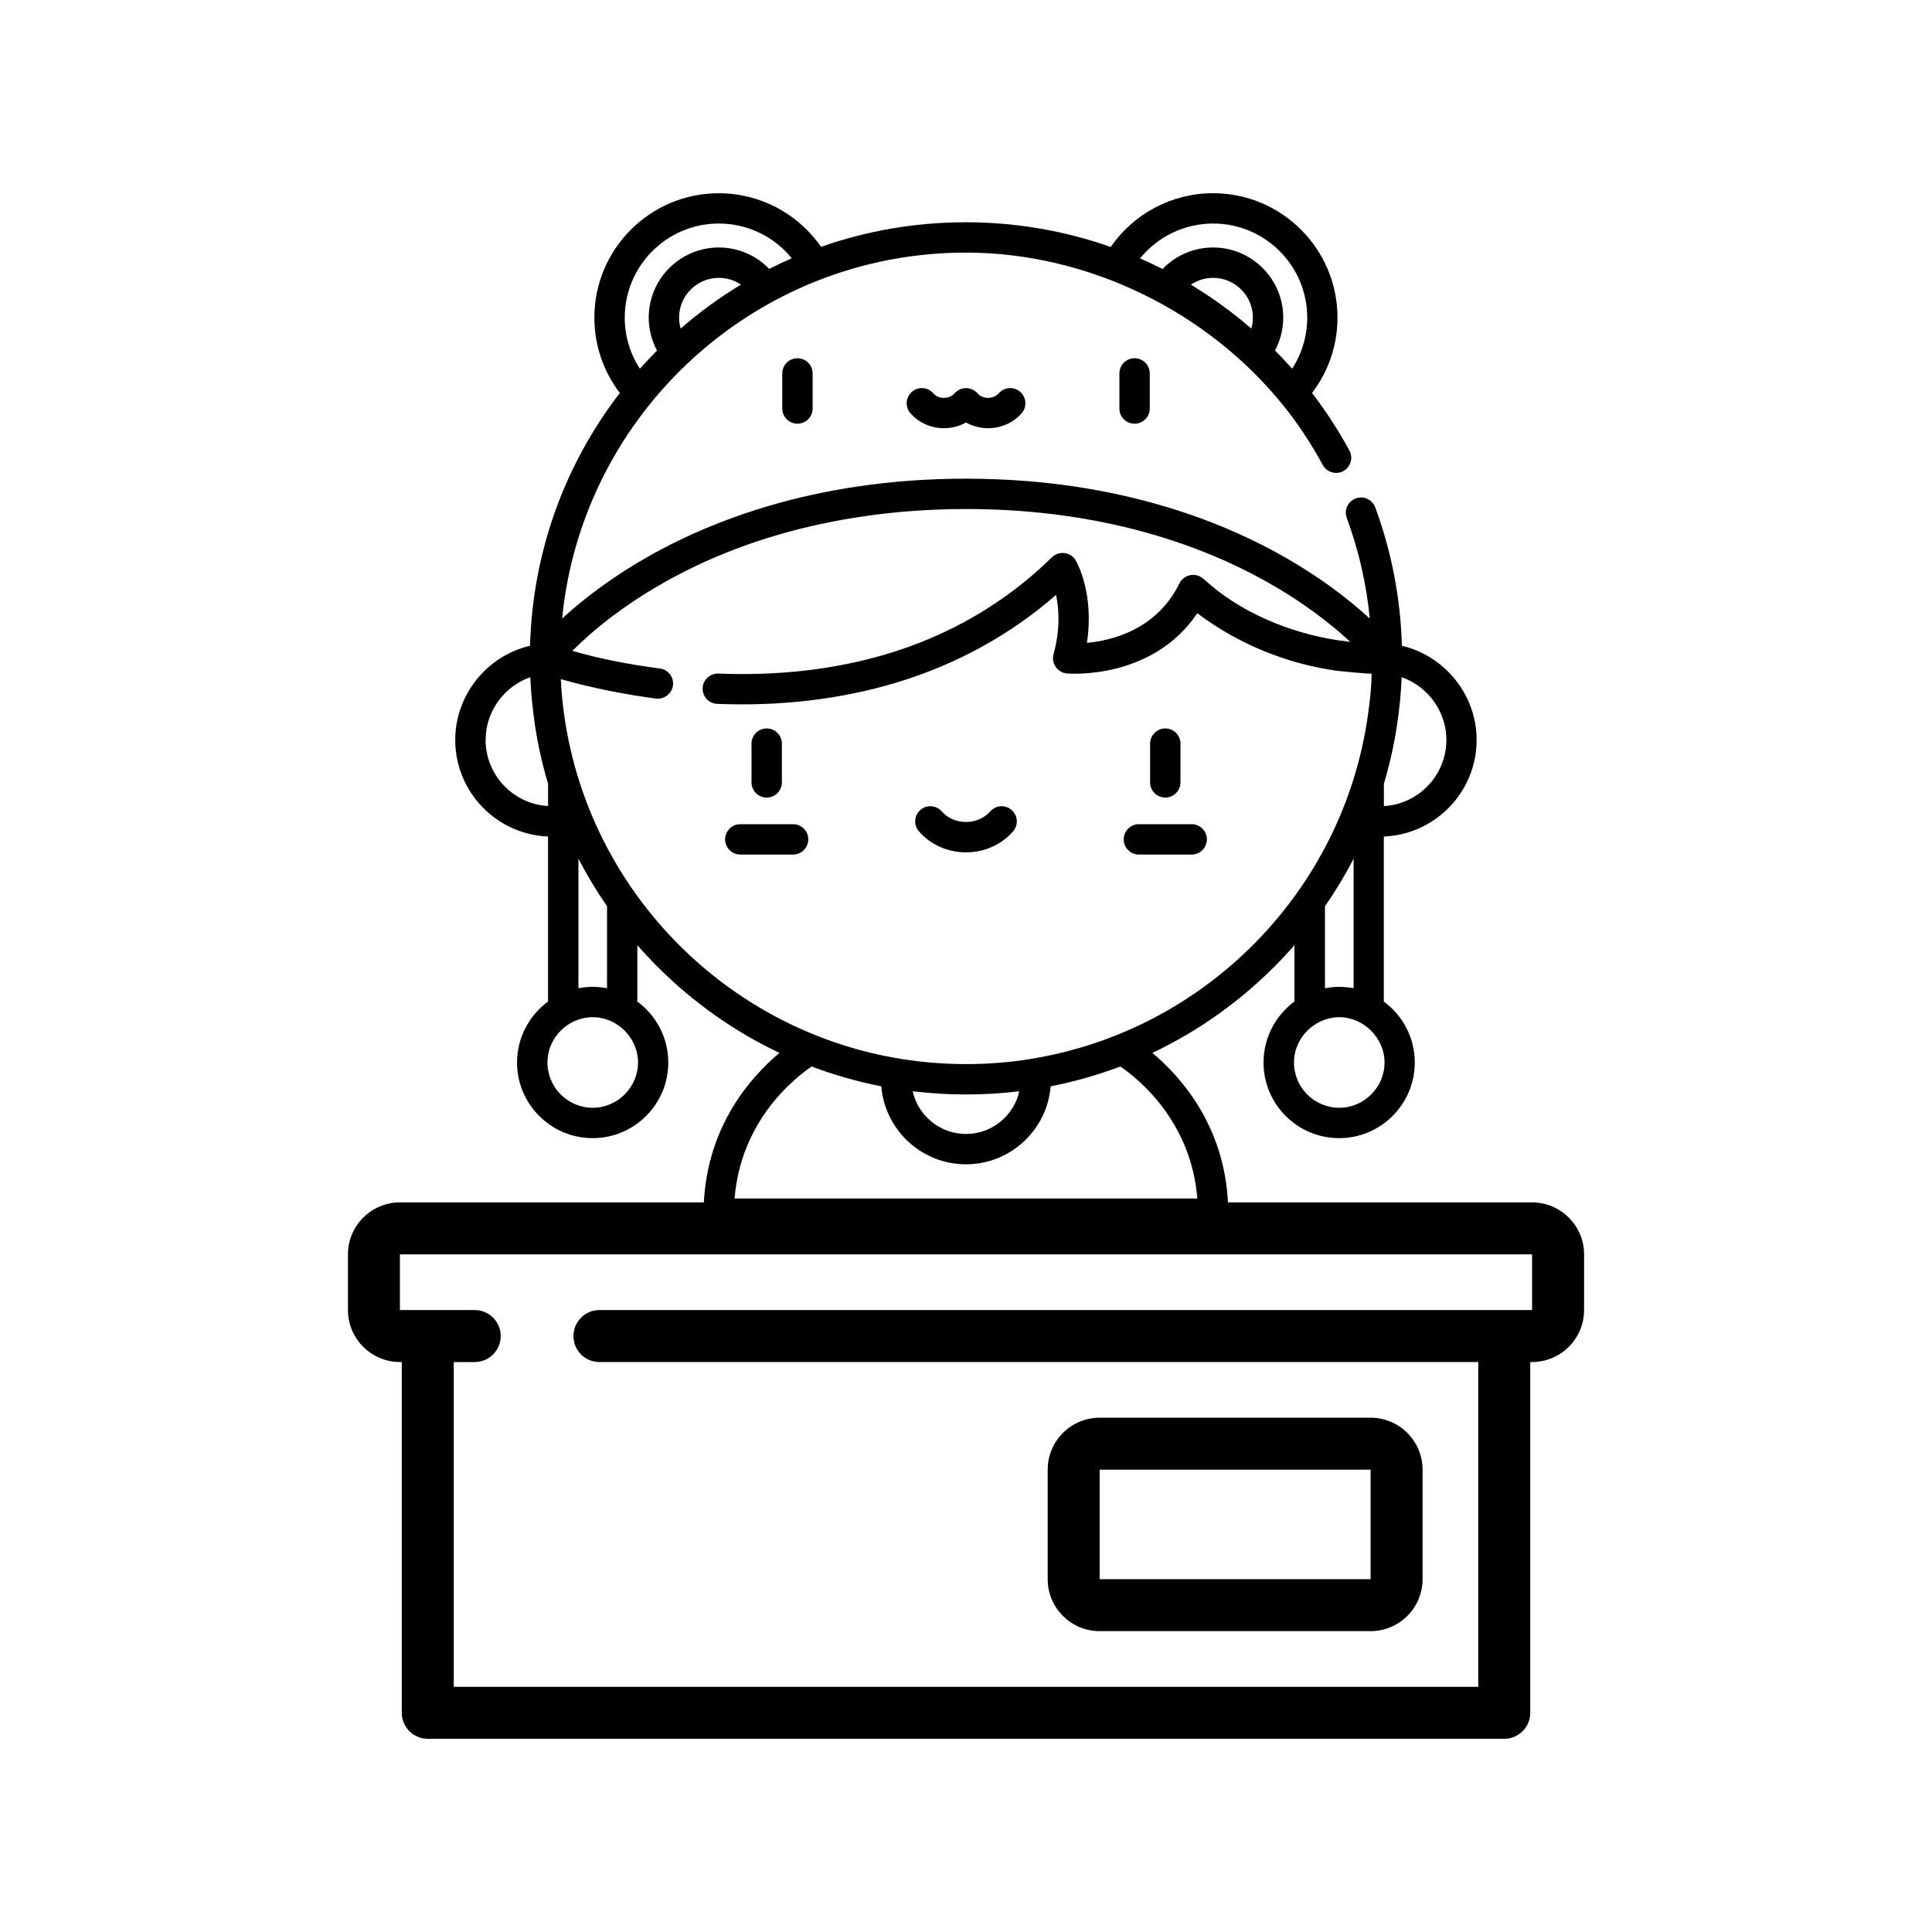 <?xml version="1.0" encoding="UTF-8"?>
<svg id="toy_drive_raffle" xmlns="http://www.w3.org/2000/svg" viewBox="0 0 500 500">
  <defs>
    <style>
      .cls-1 {
        fill: none;
      }
    </style>
  </defs>
  <g>
    <path d="M198.42,206.41c2.17,0,3.93-1.76,3.93-3.93v-10.03c0-2.17-1.76-3.93-3.93-3.93s-3.93,1.76-3.93,3.93v10.03c0,2.17,1.76,3.93,3.93,3.93Z"/>
    <path d="M205.25,213.3h-13.66c-2.17,0-3.93,1.76-3.93,3.93s1.76,3.93,3.93,3.93h13.66c2.17,0,3.93-1.76,3.93-3.93s-1.76-3.93-3.93-3.93Z"/>
    <path d="M301.58,206.41c2.17,0,3.93-1.76,3.93-3.93v-10.03c0-2.17-1.76-3.93-3.93-3.93s-3.93,1.76-3.93,3.93v10.03c0,2.17,1.76,3.93,3.93,3.93Z"/>
    <path d="M308.41,213.3h-13.66c-2.17,0-3.93,1.76-3.93,3.93s1.76,3.93,3.93,3.93h13.66c2.17,0,3.93-1.76,3.93-3.93s-1.76-3.93-3.93-3.93Z"/>
    <path d="M261.81,209.62c-1.63-1.43-4.11-1.26-5.54.37-1.52,1.74-3.81,2.74-6.27,2.74s-4.75-1-6.27-2.74c-1.43-1.63-3.91-1.8-5.54-.37-1.63,1.43-1.8,3.91-.37,5.54,3.01,3.45,7.45,5.43,12.18,5.43s9.17-1.98,12.18-5.43c1.43-1.63,1.26-4.11-.37-5.54Z"/>
    <path d="M202.45,96.64v9.08c0,2.17,1.76,3.93,3.93,3.93s3.93-1.76,3.93-3.93v-9.08c0-2.17-1.76-3.93-3.93-3.93s-3.93,1.76-3.93,3.93Z"/>
    <path d="M289.7,96.64v9.08c0,2.17,1.76,3.93,3.93,3.93s3.93-1.76,3.93-3.93v-9.08c0-2.17-1.76-3.93-3.93-3.93s-3.93,1.76-3.93,3.93Z"/>
    <path d="M258.48,101.78c-.66.75-1.67,1.19-2.76,1.19s-2.1-.43-2.76-1.19c-.72-.84-1.85-1.34-2.95-1.34s-2.22.5-2.96,1.34c-.66.75-1.67,1.19-2.76,1.19s-2.1-.43-2.76-1.19c-1.43-1.63-3.91-1.8-5.54-.37-1.63,1.43-1.8,3.91-.37,5.54,2.15,2.46,5.31,3.87,8.67,3.87,2.04,0,4.01-.52,5.72-1.48,1.71.96,3.68,1.48,5.72,1.48,3.36,0,6.52-1.41,8.67-3.87,1.43-1.63,1.26-4.11-.37-5.54-1.63-1.43-4.11-1.26-5.54.37Z"/>
    <path d="M362.81,167.11c-.35-12.29-2.66-24.32-6.9-35.79-.75-2.03-3.01-3.08-5.04-2.33-2.03.75-3.08,3.01-2.33,5.04,3.1,8.41,5.1,17.14,5.96,26.06-.02-.02-.28-.26-.4-.36-5.82-5.3-12.24-9.94-18.99-14-16.57-9.97-44.78-21.85-85.13-21.85s-68.57,11.88-85.13,21.85c-6.87,4.13-13.41,8.89-19.33,14.31-.02.02-.04.03-.05.05,5.19-53.09,50.08-94.72,104.51-94.72,31.47,0,62.42,15.09,82.15,39.58,3.86,4.79,7.26,9.98,10.2,15.39,1.03,1.9,3.42,2.61,5.32,1.57,1.9-1.03,2.61-3.42,1.57-5.32-2.86-5.26-6.1-10.24-9.67-14.9,4.27-5.59,6.59-12.39,6.59-19.5,0-17.75-14.44-32.19-32.19-32.19-10.65,0-20.52,5.25-26.5,13.91-11.85-4.17-24.5-6.39-37.47-6.39s-25.61,2.18-37.5,6.36c-5.98-8.63-15.83-13.87-26.47-13.87-17.75,0-32.19,14.44-32.19,32.19,0,7.11,2.32,13.91,6.59,19.5-14.45,18.76-22.57,41.46-23.24,65.42-11.1,2.6-19.36,12.68-19.36,24.37,0,13.46,10.69,24.47,24.02,25v42.71c-4.85,3.56-8.02,9.31-8.02,15.78,0,10.79,8.78,19.57,19.57,19.57s19.57-8.78,19.57-19.57c0-6.47-3.16-12.22-8.01-15.78v-14.6c1.67,1.92,3.42,3.79,5.23,5.6,9.32,9.32,19.98,16.81,31.55,22.29-7.58,6.34-19.64,19.85-19.64,41.62,0,2.17,1.76,3.93,3.93,3.93h127.93c2.17,0,3.93-1.76,3.93-3.93,0-21.78-12.05-35.28-19.64-41.62,11.57-5.48,22.23-12.97,31.55-22.29,1.82-1.82,3.56-3.68,5.23-5.6v14.6c-4.86,3.56-8.01,9.31-8.01,15.78,0,10.79,8.78,19.57,19.57,19.57s19.57-8.78,19.57-19.57c0-6.47-3.16-12.22-8.01-15.78v-42.71c13.33-.53,24.02-11.54,24.02-25,0-11.69-8.26-21.77-19.36-24.37ZM308.21,73.67c1.67-1.13,3.66-1.76,5.75-1.76,5.67,0,10.28,4.61,10.28,10.28,0,.96-.13,1.91-.4,2.83-3.66-3.17-7.51-6.09-11.53-8.75-1.11-.73-3.86-2.45-4.11-2.6ZM295.05,66.87c4.58-5.65,11.5-9.02,18.92-9.02,13.42,0,24.34,10.92,24.34,24.34,0,4.75-1.37,9.32-3.91,13.23-1.43-1.61-2.91-3.18-4.43-4.71,1.39-2.61,2.13-5.54,2.13-8.52,0-10-8.14-18.14-18.14-18.14-5.01,0-9.69,2.03-13.08,5.57-.32-.16-.64-.32-.95-.47-1.61-.8-3.24-1.56-4.89-2.28ZM175.75,82.19c0-5.67,4.61-10.28,10.29-10.28,2.08,0,4.06.62,5.73,1.74-5.48,3.31-10.71,7.11-15.62,11.38-.26-.92-.4-1.87-.4-2.83ZM161.69,82.19c0-13.42,10.92-24.34,24.34-24.34,7.41,0,14.32,3.36,18.89,8.99-1.98.86-3.93,1.77-5.85,2.75-3.38-3.51-8.04-5.54-13.04-5.54-10,0-18.14,8.14-18.14,18.14,0,2.99.75,5.93,2.14,8.54-1.53,1.53-3,3.1-4.43,4.7-2.55-3.92-3.92-8.49-3.92-13.24ZM125.68,191.48c0-7.4,4.83-13.87,11.56-16.22,0,.12.01.24.02.36.19,4.15.62,8.28,1.24,12.38,0,.02,0,.03,0,.05.78,5.02,1.9,9.96,3.34,14.78v5.78c-9-.52-16.17-8.01-16.17-17.14ZM153.4,286.69c-6.46,0-11.72-5.26-11.72-11.72s5.35-11.72,11.72-11.72,11.72,5.35,11.72,11.72-5.26,11.72-11.72,11.72ZM157.1,255.75s-.09-.01-.14-.02c-1.17-.22-2.37-.33-3.56-.33s-2.48.12-3.7.35v-33.51c2.2,4.23,4.67,8.34,7.4,12.29v21.22ZM236.8,282.48c4.38.51,8.79.77,13.2.77,4.64,0,9.2-.27,13.8-.83-1.42,6.31-7.07,11.05-13.8,11.05s-12.39-4.73-13.8-11.05c.2.02.4.04.6.07ZM309.88,310.18h-119.77c1.61-20.04,15.27-30.99,19.94-34.17,5.84,2.2,11.86,3.92,18.03,5.13.92,11.28,10.4,20.18,21.92,20.18s20.99-8.9,21.91-20.18c6.17-1.21,12.2-2.93,18.03-5.13,4.68,3.19,18.32,14.14,19.94,34.17ZM266.57,274.09c-10.96,1.74-22.15,1.72-33.12,0-47.42-7.54-84.37-46.93-88.14-95.49-.07-.94-.13-1.89-.18-2.84.06.02.13.04.19.05,7.98,2.26,16.21,3.88,24.43,4.98,2.1.28,4.13-1.28,4.41-3.38.28-2.15-1.23-4.12-3.38-4.4-7.55-1-15.15-2.39-22.47-4.52-.06-.02-.11-.03-.17-.05.02-.02.04-.04.07-.07,6.26-6.27,13.48-11.6,21.08-16.13,28.39-16.95,59.57-20.51,80.72-20.51,38.33,0,65.06,11.15,80.72,20.51,6.67,3.98,13,8.58,18.71,13.86-.15-.01-.3-.03-.45-.04-12.68-1.43-26.14-6.46-35.95-14.87-.71-.6-1.36-1.29-2.15-1.8-1.95-1.25-4.62-.51-5.64,1.57-5.91,12.04-17.53,14.82-23.96,15.41,1.98-12.84-2.68-20.97-2.9-21.35-1.27-2.17-4.34-2.57-6.13-.81-12.02,11.79-26.52,20.25-43.09,25.15-13.22,3.91-27.78,5.58-43.26,4.96-2.06-.08-3.95,1.56-4.07,3.69,0,.02,0,.05,0,.07-.09,2.17,1.6,3.99,3.76,4.08,15.67.63,31.5-1,46.54-5.55,15.1-4.56,29.29-12.24,41.16-22.66.76,3.55,1.14,8.85-.65,15.39-.64,2.34,1.05,4.75,3.47,4.95.96.08,22.19,1.6,33.74-15.6.22.17.45.34.68.51,10.21,7.55,22.37,12.49,34.93,14.33.78.12,9.49.98,9.49.79,0,3.49-.43,7-.9,10.45-6.29,45.68-42.08,82.08-87.46,89.3ZM346.6,286.69c-6.46,0-11.72-5.26-11.72-11.72s5.47-11.72,11.72-11.72,11.72,5.34,11.72,11.72-5.26,11.72-11.72,11.72ZM349.42,255.61c-.93-.14-1.88-.21-2.82-.21-1.24,0-2.49.12-3.7.36v-21.22c2.74-3.95,5.21-8.05,7.41-12.29v33.51c-.01-.06-.8-.13-.88-.15ZM358.15,208.62v-5.78c1.44-4.82,2.56-9.76,3.34-14.78,0-.02,0-.04.01-.06.64-4.22,1.08-8.48,1.26-12.74,6.73,2.35,11.56,8.82,11.56,16.22,0,9.13-7.17,16.62-16.17,17.14Z"/>
  </g>
  <g>
    <path class="cls-1" d="M354.72,408.69v-28.34h-70.13v28.34h70.13Z"/>
    <path class="cls-1" d="M103.5,339.04h19.35c3.72,0,6.73,3.01,6.73,6.73s-3.01,6.73-6.73,6.73h-5.42v84.05h265.14v-84.05h-227.43c-3.72,0-6.73-3.01-6.73-6.73s3.01-6.73,6.73-6.73h241.36v-14.41H103.5v14.41ZM271.13,380.35c0-7.42,6.04-13.45,13.45-13.45h70.12c7.42,0,13.45,6.04,13.45,13.45v28.34c0,7.42-6.04,13.45-13.45,13.45h-70.12c-7.42,0-13.45-6.04-13.45-13.45v-28.34Z"/>
    <path d="M284.59,422.14h70.12c7.42,0,13.45-6.04,13.45-13.45v-28.34c0-7.42-6.04-13.45-13.45-13.45h-70.12c-7.42,0-13.45,6.04-13.45,13.45v28.34c0,7.42,6.04,13.45,13.45,13.45ZM284.59,380.35h70.12v28.34h-70.12v-28.34h0,0Z"/>
    <path d="M103.49,311.18c-7.41,0-13.44,6.04-13.44,13.45v14.41c0,7.42,6.04,13.45,13.45,13.45h.48v90.78c0,3.72,3.01,6.73,6.73,6.73h278.59c3.72,0,6.73-3.01,6.73-6.73v-90.78h.48c7.42,0,13.45-6.04,13.45-13.45v-14.41c0-7.41-6.03-13.44-13.44-13.45H103.49ZM396.5,339.04h-241.36c-3.72,0-6.73,3.01-6.73,6.73s3.01,6.73,6.73,6.73h227.43v84.05H117.43v-84.05h5.42c3.72,0,6.73-3.01,6.73-6.73s-3.01-6.73-6.73-6.73h-19.35v-14.41h293v14.41Z"/>
  </g>
</svg>